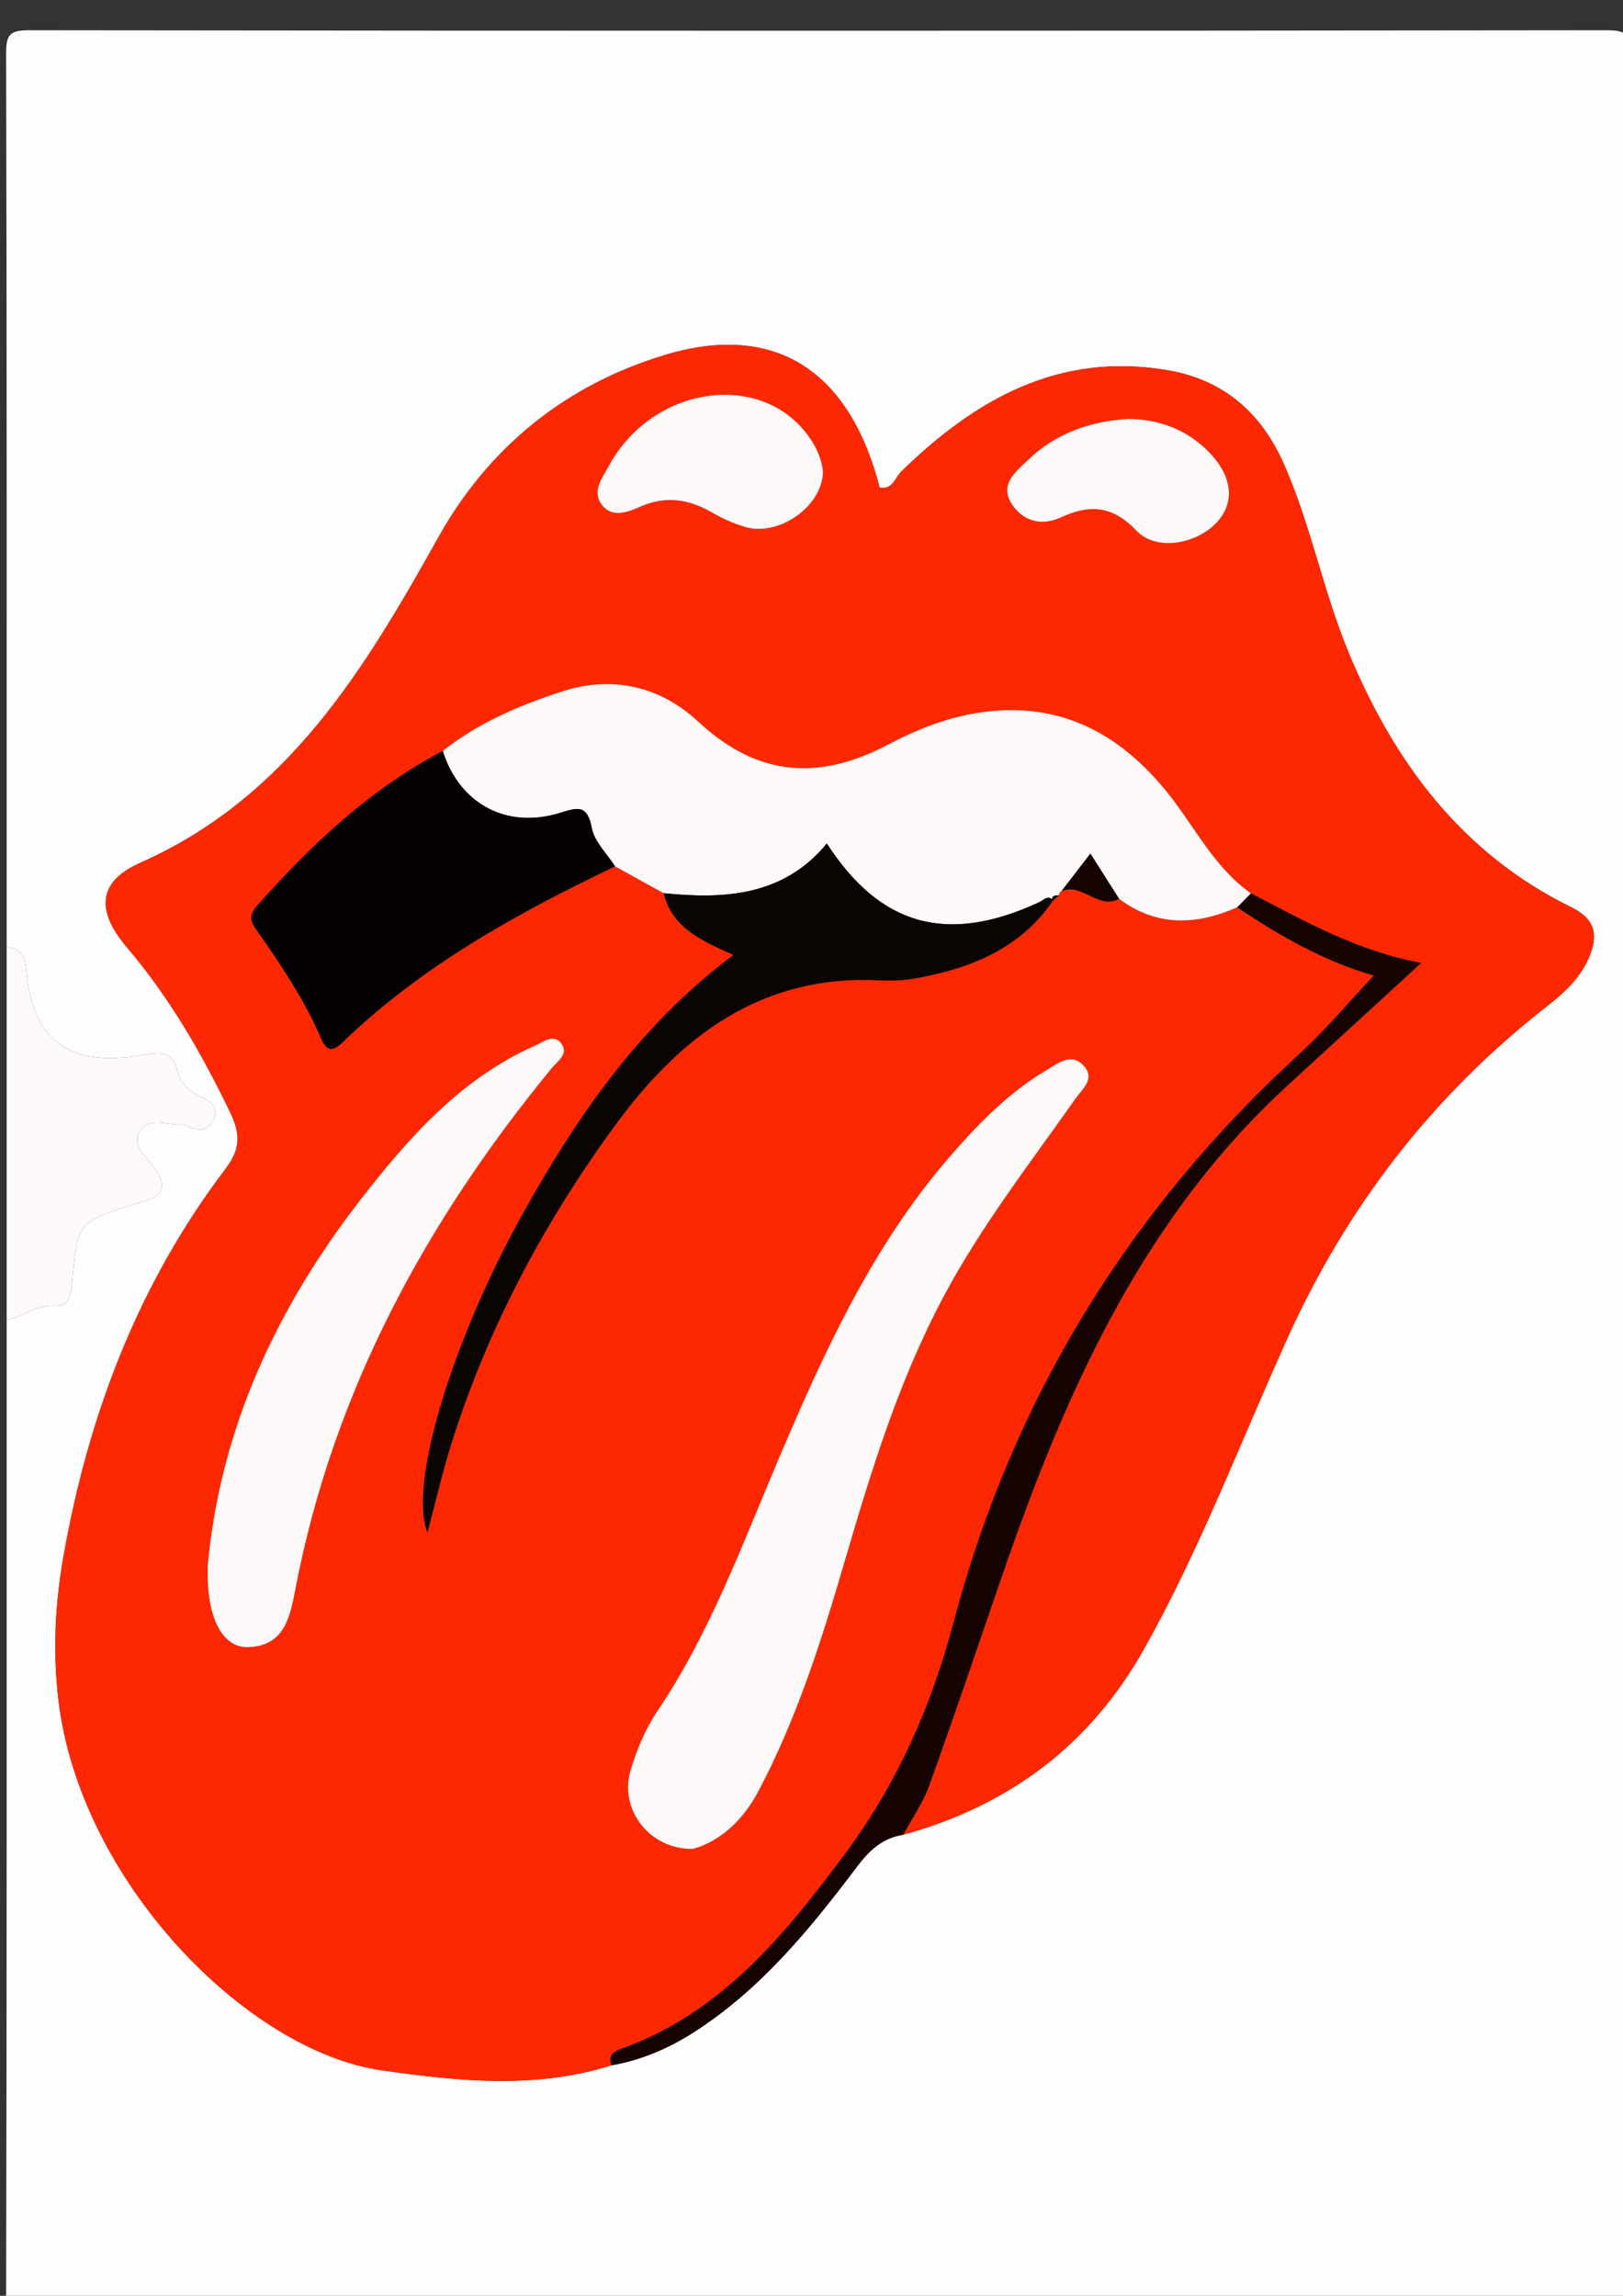 <?xml version="1.0" encoding="utf-8"?>
<!-- Generator: Adobe Illustrator 16.0.0, SVG Export Plug-In . SVG Version: 6.00 Build 0)  -->
<!DOCTYPE svg PUBLIC "-//W3C//DTD SVG 1.1//EN" "http://www.w3.org/Graphics/SVG/1.1/DTD/svg11.dtd">
<svg version="1.1" id="Capa_1" xmlns="http://www.w3.org/2000/svg" xmlns:xlink="http://www.w3.org/1999/xlink" x="0px" y="0px"
	 width="595.28px" height="841.89px" viewBox="0 0 595.28 841.89" enable-background="new 0 0 595.28 841.89" xml:space="preserve">
<rect x="0" y="0" width="595.28" height="841.89" fill="#333333" stroke="none"/>
<path fill="#FEFDFD" d="M2.44,347.29c0-109.2,0.088-218.4-0.2-327.6c-0.019-7.158,1.442-8.606,8.6-8.597
	c192.799,0.246,385.6,0.246,578.4,0c7.156-0.009,8.602,1.439,8.596,8.597c-0.231,275.201-0.231,550.399,0,825.601
	c0.006,7.155-1.437,8.605-8.596,8.597c-192.8-0.246-385.6-0.246-578.399,0c-7.157,0.009-8.618-1.437-8.601-8.597
	c0.279-120.398,0.199-240.8,0.199-361.2c6.076-1.354,11.066-5.712,17.978-5.257c4.94,0.325,5.687-4.332,6.065-8.637
	c1.931-22.034,1.999-22.029,23.15-28.758c0.38-0.122,0.765-0.23,1.154-0.316c9.007-2.012,11.427-5.93,5.039-13.965
	c-2.706-3.4-7.822-7.549-4.353-12.581c3.45-5.001,9.559-1.915,14.5-2.21c1.486-0.089,3.037,0.83,4.551,1.31
	c3.539,1.123,6.542,0.289,7.957-3.19c1.466-3.602-0.506-6.246-3.713-7.734c-4.517-2.098-8.432-4.713-9.617-9.881
	c-1.735-7.568-6.333-7.172-12.743-6.021c-24.52,4.402-40.359-3.34-42.694-30.567C9.29,351.303,8.113,347.672,2.44,347.29z
	 M331.239,672.839c38.78-10.701,68.555-32.817,88.432-68.262c20.551-36.645,35.342-75.909,52.61-114.03
	c21.888-48.316,53.188-88.81,94.91-121.388c6.336-4.948,12.21-10.212,15.532-17.871c3.601-8.302,2.49-14.215-6.371-18.567
	c-40.162-19.732-64.923-53.001-81.694-93.379c-9.35-22.512-13.821-46.626-23.669-68.984c-8.403-19.08-22.23-31.068-42.646-34.582
	c-39.74-6.841-70.52,10.538-97.747,37.111c-2.314,2.257-3.186,6.848-7.951,5.918c-11.125-43.148-38.589-60.825-78.934-48.586
	c-36.137,10.964-64.396,33.68-82.849,66.689c-27.149,48.565-55.248,95.47-109.426,119.496c-15.438,6.844-16.418,17.426-4.885,30.991
	c15.688,18.453,27.569,39.04,37.973,60.738c3.64,7.589,3.758,13.186-1.683,20.346c-32.064,42.194-50.39,90.305-59.545,142.184
	c-3.069,17.389-3.975,34.678-1.902,52.423c7.784,66.63,69.081,129.126,118.815,136.165c28.291,4.003,56.257,6.869,84.125-1.883
	c10.753-1.894,20.658-6.096,29.775-11.896c24.681-15.703,42.897-37.969,60.206-60.942
	C318.892,678.455,323.695,674.001,331.239,672.839z"/>
<path fill-rule="evenodd" clip-rule="evenodd" fill="#FEF9F9" d="M2.44,347.29c5.673,0.382,6.85,4.013,7.276,8.993
	c2.334,27.227,18.174,34.969,42.694,30.567c6.41-1.15,11.007-1.547,12.743,6.021c1.185,5.168,5.1,7.783,9.617,9.881
	c3.207,1.488,5.18,4.132,3.713,7.734c-1.416,3.479-4.418,4.312-7.957,3.19c-1.514-0.48-3.065-1.399-4.551-1.31
	c-4.941,0.295-11.05-2.792-14.5,2.21c-3.47,5.032,1.646,9.181,4.353,12.581c6.388,8.035,3.968,11.953-5.039,13.965
	c-0.389,0.086-0.774,0.194-1.154,0.316c-21.151,6.729-21.219,6.724-23.15,28.758c-0.378,4.305-1.125,8.962-6.065,8.637
	c-6.912-0.455-11.902,3.902-17.978,5.257C2.44,438.49,2.44,392.89,2.44,347.29z"/>
<path fill-rule="evenodd" clip-rule="evenodd" fill="#FD2802" d="M224.333,757.369c-27.867,8.752-55.834,5.886-84.125,1.883
	c-49.734-7.039-111.031-69.535-118.815-136.165c-2.073-17.745-1.167-35.034,1.902-52.423c9.156-51.879,27.481-99.989,59.545-142.184
	c5.441-7.16,5.323-12.757,1.683-20.346c-10.404-21.698-22.286-42.286-37.973-60.738c-11.533-13.565-10.553-24.147,4.885-30.991
	c54.178-24.026,82.277-70.931,109.426-119.496c18.454-33.009,46.712-55.725,82.849-66.689c40.345-12.239,67.809,5.438,78.934,48.586
	c4.766,0.93,5.637-3.661,7.951-5.918c27.228-26.574,58.007-43.953,97.747-37.111c20.415,3.514,34.242,15.502,42.646,34.582
	c9.848,22.357,14.319,46.472,23.669,68.984c16.771,40.378,41.532,73.647,81.694,93.379c8.861,4.353,9.972,10.266,6.371,18.567
	c-3.322,7.659-9.196,12.923-15.532,17.871c-41.723,32.578-73.022,73.071-94.91,121.388c-17.269,38.121-32.06,77.386-52.61,114.03
	c-19.877,35.444-49.651,57.561-88.408,68.25c3.229-5.975,7.23-11.653,9.504-17.955c9.07-25.146,17.637-50.476,26.326-75.758
	c23.176-67.43,51.435-131.896,105.48-181.373c15.811-14.473,31.602-28.966,48.671-44.616c-23.433-4.31-42.756-15.349-62.442-25.549
	c-13.764-9.672-20.824-24.921-31.084-37.5c-17.667-21.661-39.57-32.908-68.005-28.826c-11.965,1.716-23.228,6.131-33.731,11.677
	c-25.502,13.462-48.001,12.07-69.93-8.328c-13.739-12.78-31.324-17.135-50.148-10.961c-15.562,5.1-30.533,11.444-43.508,21.75
	c-26.555,13.971-47.953,34.102-67.699,56.29c-2.875,3.232-3.443,5.32-0.81,9.059c8.96,12.717,17.668,25.634,23.874,40.006
	c1.889,4.378,3.93,5.294,7.747,1.605c29.1-28.123,63.953-47.391,100.089-64.65c5.939,3.284,11.879,6.567,17.819,9.854
	c3.175,12.809,13.974,17.433,25.63,22.626c-34.395,25.746-57.557,59.367-77.609,95.507c-25.293,45.586-41.684,98.436-34.663,116.227
	c3.08-11.543,5.429-21.797,8.555-31.807c13.33-42.705,34.087-81.682,60.448-117.67c24.061-32.85,53.983-55.35,97.388-52.929
	c4.357,0.244,8.848-0.052,13.141-0.841c19.975-3.67,38.014-10.894,50.018-28.584l-0.258,0.305c0.83-0.727,1.661-1.456,2.49-2.182
	c-0.129-0.668,0.125-1.125,0.759-1.371c7.61-3.345,13.433,6.905,21.146,2.782c13.769,10.277,28.314,9.724,43.297,3.11
	c15.762,10.531,32.154,19.877,50.14,25.005c-9.546,10.13-17.715,19.976-27.064,28.531
	c-62.632,57.307-105.426,126.714-127.092,208.772c-8.168,30.933-20.875,59.381-39.932,84.975
	c-22.076,29.651-45.251,58.116-81.768,71.248C225.333,752.229,222.818,753.668,224.333,757.369z M254.167,678.014
	c10.011-2.798,18.389-10.556,23.968-21.096c14.078-26.595,23.133-55.167,31.544-83.897c9.763-33.344,19.804-66.328,36.309-97.361
	c13.822-25.99,31.673-48.877,48.413-72.698c2.569-3.656,7.67-7.475,2.824-12.401c-4.444-4.519-9.1-0.659-13.014,1.641
	c-14.314,8.414-25.725,20.189-36.452,32.653c-28.032,32.576-45.575,71.114-62.166,110.133c-13.426,31.58-25.19,63.891-44.578,92.651
	c-4.392,6.513-7.549,14.182-9.779,21.759C227.074,663.542,238.23,678.284,254.167,678.014z M76.188,573.931
	c0,1.598-0.022,3.199,0.003,4.797c0.252,15.31,5.754,25.557,14.751,25.292c13.756-0.403,15.523-11.576,17.523-21.921
	c13.916-71.986,47.742-134.145,93.799-190.282c2.184-2.663,6.395-5.273,3.682-9.066c-2.752-3.851-6.653-0.675-9.724,0.691
	c-27.267,12.117-46.357,33.759-64.044,56.576C101.548,479.532,80.952,523.47,76.188,573.931z M301.845,173.084
	c-0.457-4.943-2.567-9.527-5.765-13.767c-17.782-23.597-56.971-17.548-72.709,11.438c-2.353,4.333-6.452,9.316-2.628,14.355
	c3.945,5.198,9.983,2.456,14.325,0.593c9.415-4.036,17.69-2.618,26.129,2.259c3.763,2.177,7.848,3.994,12.004,5.25
	C285.564,196.95,301.582,185.752,301.845,173.084z M413.872,153.619c-13.986,0.867-26.575,5.201-36.842,15.07
	c-4.575,4.397-10.561,8.969-5.918,16.141c4.135,6.392,11.014,8.152,17.994,4.917c10.594-4.913,18.946-4.348,27.711,4.856
	c7.439,7.814,22.798,4.866,30.081-3.738c6.249-7.383,4.786-16.861-3.873-25.477C434.95,157.353,425.081,153.811,413.872,153.619z"/>
<path fill-rule="evenodd" clip-rule="evenodd" fill="#160402" d="M224.333,757.369c-1.515-3.7,1-5.14,3.707-6.114
	c36.517-13.132,59.692-41.597,81.768-71.248c19.057-25.594,31.764-54.042,39.932-84.975
	c21.666-82.058,64.46-151.465,127.092-208.772c9.35-8.555,17.519-18.401,27.064-28.531c-17.985-5.128-34.378-14.475-50.14-25.005
	c1.682-1.715,3.364-3.431,5.046-5.147c19.687,10.2,39.01,21.239,62.442,25.549c-17.069,15.649-32.86,30.143-48.671,44.616
	c-54.046,49.477-82.305,113.943-105.48,181.373c-8.689,25.282-17.256,50.611-26.326,75.758c-2.273,6.302-6.274,11.98-9.504,17.955
	c-7.567,1.174-12.371,5.627-16.948,11.702c-17.309,22.974-35.525,45.239-60.206,60.942
	C244.991,751.273,235.086,755.475,224.333,757.369z"/>
<path fill-rule="evenodd" clip-rule="evenodd" fill="#FEF9F9" d="M458.802,327.577c-1.682,1.716-3.364,3.432-5.046,5.147
	c-14.982,6.614-29.528,7.167-43.297-3.108c-3.403-5.362-6.808-10.725-10.532-16.594c-3.986,5.187-7.301,9.5-10.615,13.81
	c-0.633,0.246-0.887,0.703-0.758,1.371c-1.122,0.394-3.13-0.22-2.49,2.182l0.258-0.305c-2.039-2.013-3.592,0.044-5.146,0.766
	c-33.591,15.584-58.268,8.89-77.912-21.52c-15.938,19.289-37.387,20.461-59.849,18.225c-5.94-3.286-11.88-6.57-17.819-9.854
	c-2.959-4.641-7.56-8.969-8.518-13.992c-1.711-8.983-5.355-7.535-12.035-5.515c-19.525,5.906-36.66-3.661-42.648-22.802
	c12.975-10.306,27.947-16.65,43.508-21.75c18.824-6.173,36.409-1.819,50.148,10.961c21.929,20.398,44.428,21.79,69.93,8.328
	c10.504-5.545,21.767-9.961,33.731-11.677c28.435-4.083,50.338,7.165,68.005,28.826
	C437.978,302.656,445.038,317.904,458.802,327.577z"/>
<path fill-rule="evenodd" clip-rule="evenodd" fill="#FEF9F9" d="M254.167,678.014c-15.937,0.27-27.093-14.473-22.93-28.617
	c2.23-7.577,5.387-15.246,9.779-21.759c19.388-28.761,31.152-61.071,44.578-92.651c16.59-39.019,34.133-77.557,62.166-110.133
	c10.728-12.464,22.138-24.239,36.452-32.653c3.914-2.299,8.569-6.16,13.014-1.641c4.846,4.926-0.255,8.745-2.824,12.401
	c-16.74,23.821-34.591,46.708-48.413,72.698c-16.505,31.033-26.546,64.018-36.309,97.361c-8.411,28.73-17.467,57.303-31.544,83.897
	C272.556,667.458,264.178,675.216,254.167,678.014z"/>
<path fill-rule="evenodd" clip-rule="evenodd" fill="#FEF9F9" d="M76.188,573.931c4.764-50.461,25.359-94.399,55.991-133.913
	c17.687-22.816,36.777-44.458,64.044-56.576c3.071-1.366,6.972-4.542,9.724-0.691c2.713,3.792-1.499,6.403-3.682,9.066
	c-46.057,56.138-79.883,118.296-93.799,190.282c-2,10.345-3.768,21.518-17.523,21.921c-8.998,0.265-14.5-9.982-14.751-25.292
	C76.166,577.13,76.188,575.529,76.188,573.931z"/>
<path fill-rule="evenodd" clip-rule="evenodd" fill="#050101" d="M162.395,275.389c5.988,19.141,23.123,28.708,42.648,22.802
	c6.68-2.021,10.324-3.469,12.035,5.515c0.958,5.023,5.559,9.352,8.518,13.992c-36.136,17.26-70.989,36.527-100.089,64.65
	c-3.817,3.689-5.858,2.772-7.747-1.605c-6.205-14.372-14.914-27.289-23.874-40.006c-2.633-3.738-2.066-5.826,0.81-9.059
	C114.442,309.49,135.84,289.36,162.395,275.389z"/>
<path fill-rule="evenodd" clip-rule="evenodd" fill="#0A0403" d="M243.415,327.551c22.461,2.236,43.911,1.064,59.849-18.225
	c19.645,30.41,44.321,37.104,77.912,21.52c1.554-0.722,3.106-2.779,5.146-0.766c-12.004,17.69-30.043,24.914-50.018,28.584
	c-4.293,0.79-8.783,1.085-13.141,0.841c-43.405-2.421-73.327,20.079-97.388,52.929c-26.36,35.989-47.118,74.965-60.448,117.67
	c-3.125,10.01-5.475,20.264-8.555,31.807c-7.021-17.791,9.37-70.641,34.663-116.227c20.053-36.14,43.215-69.761,77.609-95.507
	C257.389,344.984,246.59,340.36,243.415,327.551z"/>
<path fill-rule="evenodd" clip-rule="evenodd" fill="#FEF9F9" d="M301.845,173.084c-0.263,12.668-16.281,23.866-28.643,20.128
	c-4.157-1.256-8.242-3.073-12.004-5.25c-8.439-4.877-16.715-6.295-26.129-2.259c-4.342,1.863-10.38,4.605-14.325-0.593
	c-3.824-5.039,0.275-10.022,2.628-14.355c15.738-28.985,54.927-35.035,72.709-11.438
	C299.277,163.557,301.388,168.141,301.845,173.084z"/>
<path fill-rule="evenodd" clip-rule="evenodd" fill="#FEF9F9" d="M413.857,153.619c11.224,0.192,21.093,3.733,29.168,11.77
	c8.659,8.616,10.122,18.094,3.873,25.477c-7.283,8.604-22.642,11.553-30.081,3.738c-8.765-9.204-17.117-9.769-27.711-4.856
	c-6.98,3.234-13.859,1.474-17.994-4.917c-4.643-7.172,1.343-11.744,5.918-16.141C387.297,158.82,399.886,154.486,413.857,153.619z"
	/>
<path fill-rule="evenodd" clip-rule="evenodd" fill="#160402" d="M389.312,326.832c3.314-4.31,6.629-8.623,10.615-13.81
	c3.725,5.869,7.129,11.231,10.532,16.594C402.745,333.736,396.923,323.487,389.312,326.832z"/>
<path fill-rule="evenodd" clip-rule="evenodd" fill="#0A0403" d="M386.063,330.385c-0.64-2.402,1.368-1.789,2.49-2.182
	C387.725,328.929,386.894,329.658,386.063,330.385z"/>
</svg>
